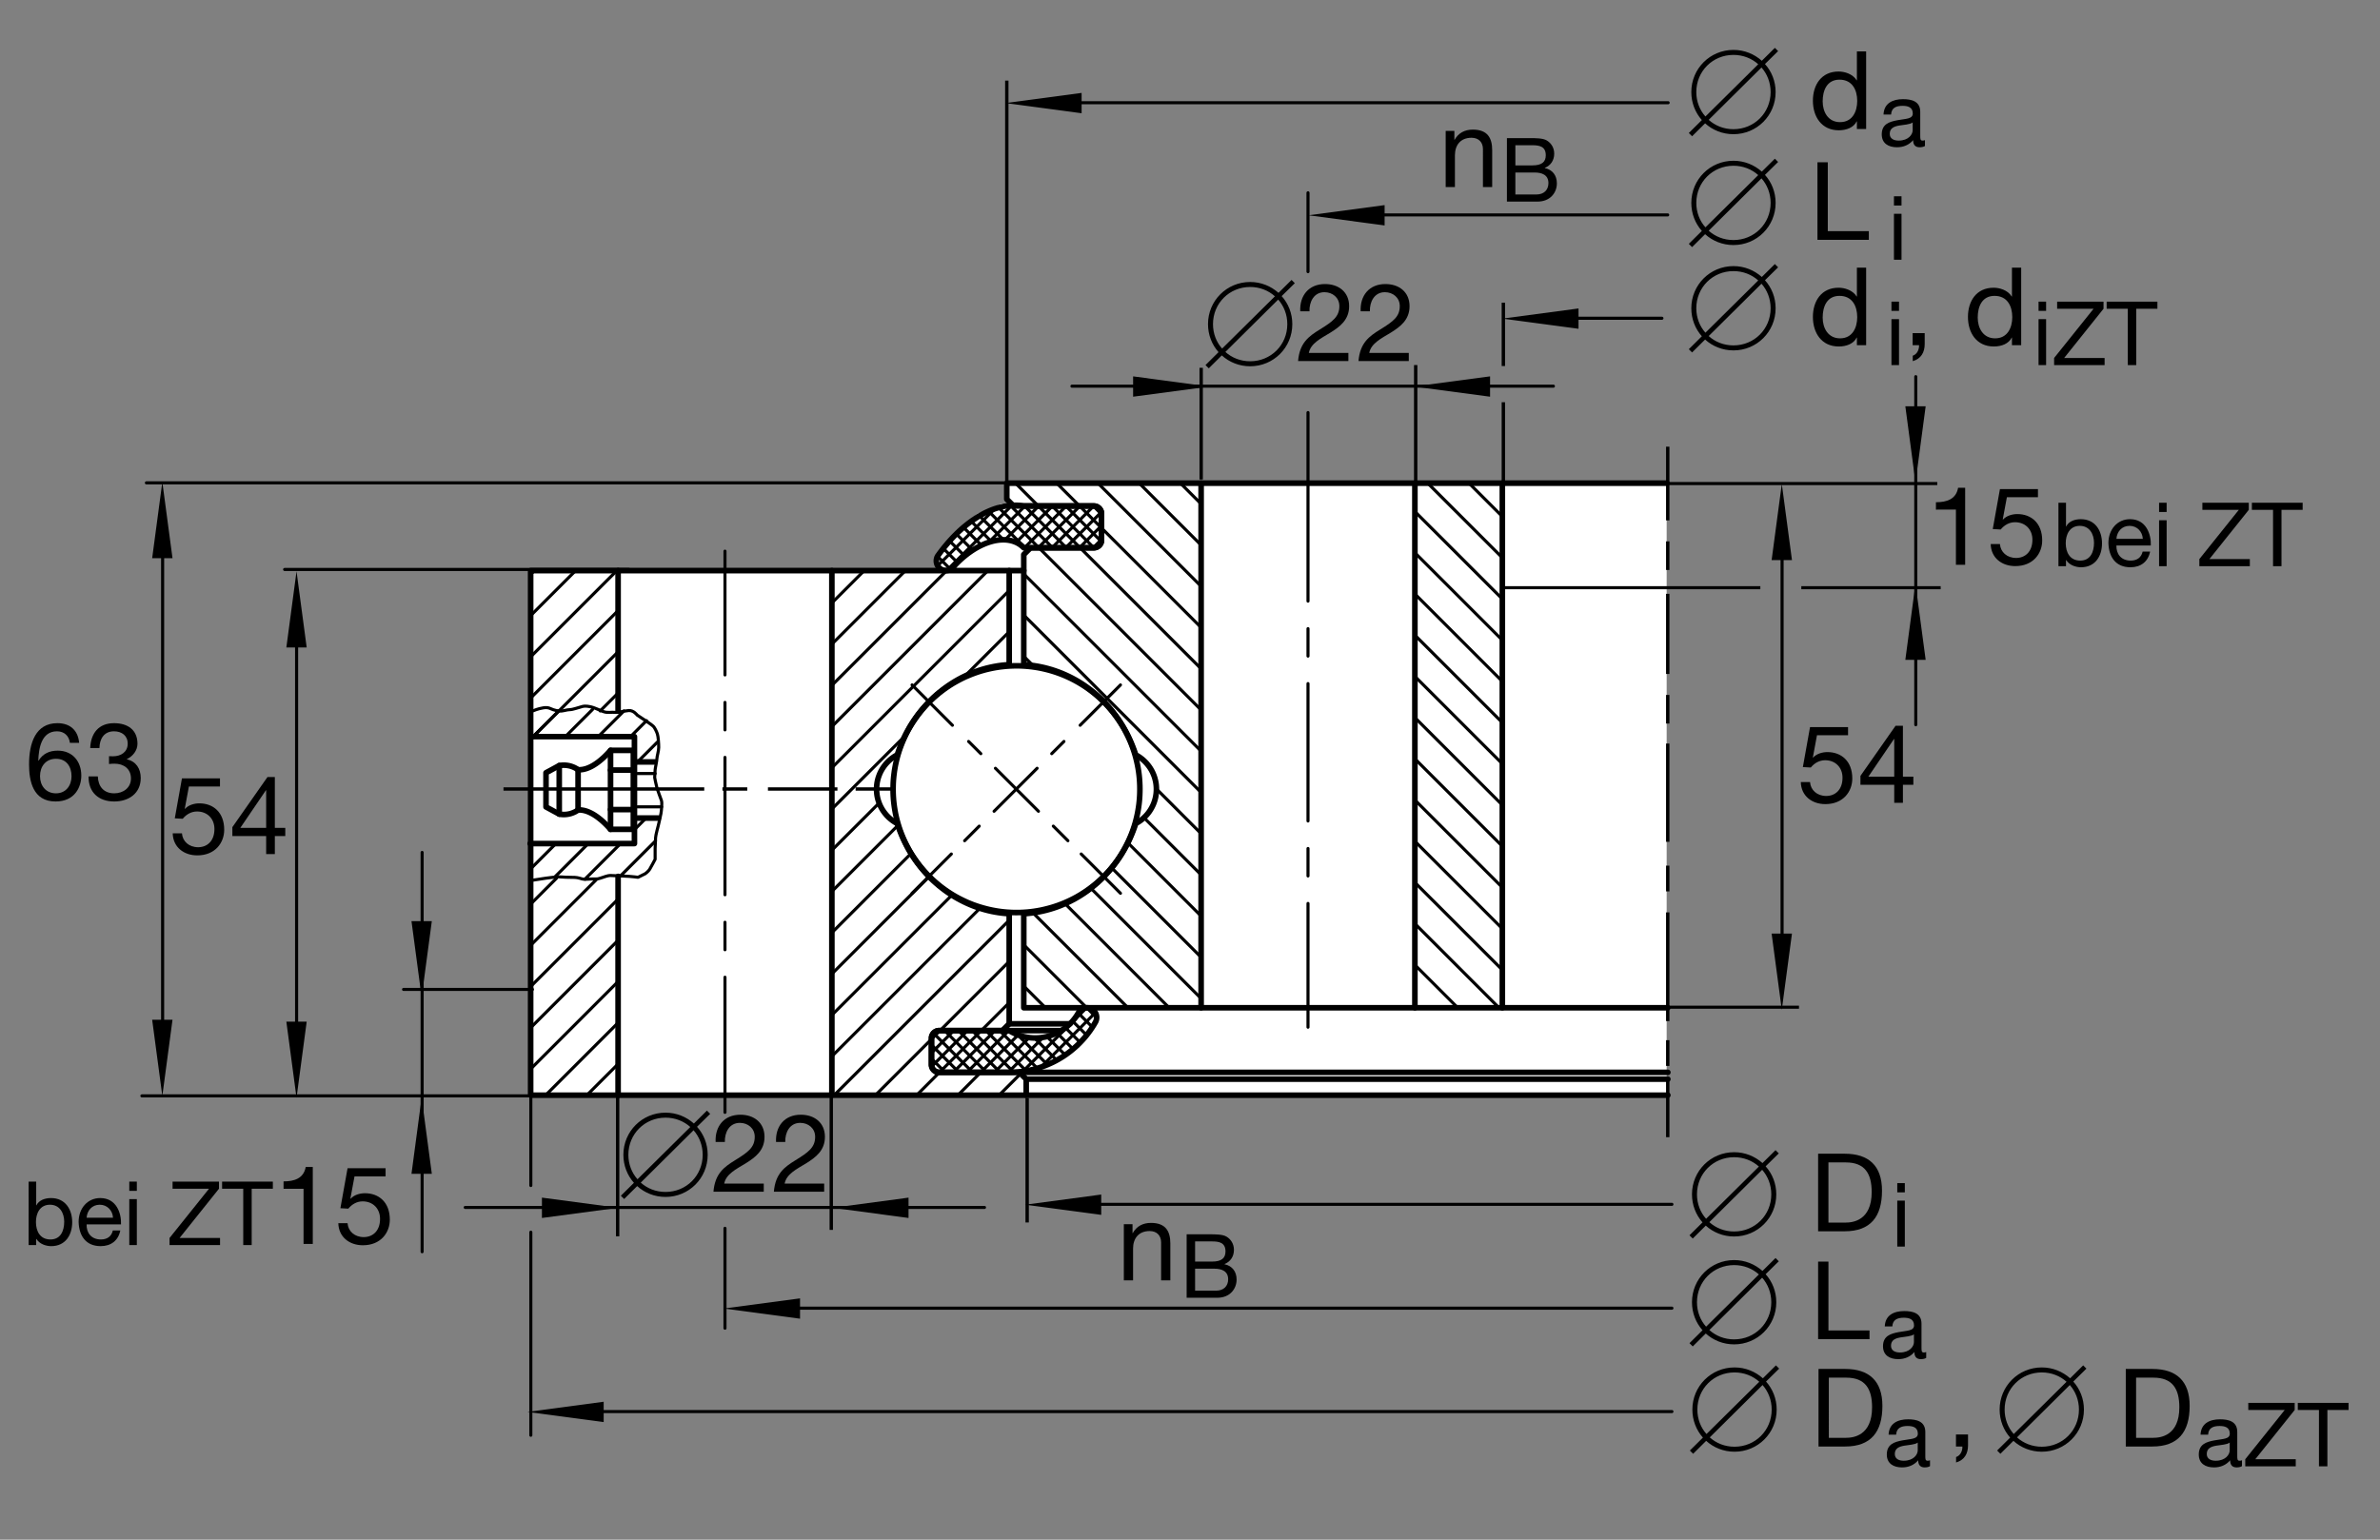 <?xml version="1.0" encoding="utf-8"?>
<!-- Generator: Adobe Illustrator 22.1.0, SVG Export Plug-In . SVG Version: 6.00 Build 0)  -->
<svg version="1.1" xmlns="http://www.w3.org/2000/svg" xmlns:xlink="http://www.w3.org/1999/xlink" x="0px" y="0px"
	 viewBox="0 0 1204.731 779.529" style="enable-background:new 0 0 1204.731 779.529;" xml:space="preserve">
<rect x="0" y="0" width="1204.731" height="779.529" fill="#808080" stroke="none"/>
<style type="text/css">
	.st0{fill:none;}
	.st1{fill:#FFFFFF;}
	.st2{fill:none;stroke:#000000;stroke-width:2.834;stroke-linecap:round;stroke-linejoin:round;stroke-miterlimit:10;}
	.st3{fill:none;stroke:#000000;stroke-width:1.559;stroke-linecap:round;stroke-linejoin:round;stroke-miterlimit:10;}
	.st4{stroke:#000000;stroke-width:1.701;}
	.st5{fill:none;stroke:#000000;stroke-width:1.701;}
	.st6{fill:none;stroke:#000000;stroke-width:1.559;}
</style>
<g id="Ebene_1">
	<rect class="st0" width="1204.731" height="779.529"/>
	<polygon class="st1" points="843.647,554.953 420.786,554.953 267.849,554.953 267.849,288.669 479.05,288.669 473.132,284.573 
		475.41,280.476 480.417,274.558 487.7,265.456 494.983,259.992 499.99,258.174 506.816,254.988 512.28,254.533 509.775,252.029 
		509.775,244.519 843.647,244.519 	"/>
	<line class="st2" x1="760.474" y1="244.624" x2="843.769" y2="244.624"/>
	<line class="st2" x1="760.474" y1="510.229" x2="844.194" y2="510.229"/>
	<polyline class="st2" points="577,399.558 576.977,401.089 576.928,402.624 576.833,404.175 576.699,405.722 576.53,407.266 
		576.313,408.828 576.06,410.374 575.769,411.936 575.435,413.486 575.053,415.042 574.641,416.589 574.182,418.122 
		573.679,419.665 573.142,421.194 572.553,422.722 571.922,424.226 571.257,425.735 570.547,427.219 569.797,428.691 
		569.004,430.151 568.164,431.589 567.285,433.013 566.375,434.421 565.412,435.805 564.417,437.168 563.376,438.501 
		562.302,439.822 561.184,441.108 560.026,442.363 558.836,443.603 557.605,444.8 556.352,445.964 555.048,447.107 553.714,448.213 
		552.349,449.277 550.949,450.312 549.519,451.309 548.064,452.27 546.577,453.191 545.061,454.07 543.51,454.905 541.945,455.691 
		540.346,456.445 538.735,457.151 537.102,457.807 535.435,458.432 533.769,458.992 532.07,459.516 530.368,459.985 
		528.635,460.415 526.911,460.793 525.161,461.118 523.401,461.396 521.646,461.626 519.865,461.804 518.089,461.926 
		516.32,462.002 514.536,462.024 513.01,462.012 511.464,461.948 509.922,461.86 508.379,461.726 506.828,461.555 505.268,461.34 
		503.714,461.084 502.171,460.788 500.605,460.456 499.063,460.076 497.512,459.658 495.969,459.204 494.436,458.706 
		492.898,458.169 491.377,457.58 489.868,456.958 488.369,456.282 486.887,455.569 485.405,454.822 483.95,454.029 482.507,453.191 
		481.081,452.312 479.677,451.394 478.291,450.432 476.926,449.443 475.595,448.406 474.275,447.329 472.993,446.208 
		471.723,445.054 470.493,443.857 469.297,442.634 468.128,441.367 466.987,440.071 465.881,438.742 464.812,437.368 
		463.784,435.971 462.788,434.548 461.826,433.083 460.908,431.594 460.036,430.083 459.197,428.533 458.403,426.972 
		457.649,425.376 456.948,423.762 456.289,422.119 455.673,420.469 455.102,418.789 454.589,417.102 454.109,415.386 
		453.689,413.664 453.303,411.929 452.983,410.18 452.705,408.425 452.475,406.662 452.295,404.892 452.172,403.122 
		452.094,401.343 452.072,399.558 452.094,398.032 452.143,396.487 452.238,394.951 452.373,393.406 452.553,391.85 
		452.758,390.303 453.017,388.747 453.303,387.19 453.65,385.635 454.018,384.089 454.431,382.534 454.897,380.991 455.393,379.456 
		455.942,377.927 456.523,376.406 457.151,374.895 457.822,373.393 458.525,371.907 459.275,370.43 460.076,368.977 
		460.903,367.527 461.779,366.108 462.697,364.704 463.659,363.323 464.655,361.953 465.701,360.622 466.77,359.305 
		467.888,358.022 469.046,356.748 470.236,355.517 471.455,354.322 472.719,353.147 474.028,352.014 475.359,350.908 
		476.723,349.836 478.122,348.809 479.553,347.812 481.008,346.85 482.495,345.93 484.016,345.061 485.561,344.223 487.126,343.43 
		488.715,342.676 490.341,341.977 491.975,341.313 493.637,340.698 495.302,340.124 497.004,339.604 498.703,339.128 
		500.437,338.706 502.171,338.327 503.916,338.003 505.671,337.724 507.439,337.505 509.201,337.317 510.984,337.195 
		512.763,337.119 514.536,337.09 516.074,337.109 517.607,337.165 519.151,337.263 520.693,337.402 522.248,337.573 
		523.803,337.788 525.359,338.037 526.911,338.327 528.457,338.667 530.009,339.04 531.565,339.453 533.103,339.917 
		534.641,340.415 536.174,340.962 537.695,341.543 539.204,342.173 540.698,342.839 542.193,343.547 543.667,344.306 
		545.134,345.102 546.565,345.93 547.99,346.806 549.406,347.727 550.781,348.681 552.141,349.682 553.477,350.72 554.797,351.799 
		556.084,352.912 557.349,354.067 558.579,355.257 559.776,356.487 560.949,357.749 562.085,359.05 563.186,360.383 564.26,361.745 
		565.288,363.145 566.292,364.58 567.246,366.04 568.164,367.527 569.043,369.043 569.875,370.589 570.664,372.156 571.418,373.745 
		572.129,375.364 572.783,377.002 573.398,378.662 573.969,380.337 574.495,382.026 574.966,383.742 575.391,385.456 
		575.769,387.197 576.094,388.94 576.375,390.696 576.604,392.466 576.777,394.228 576.899,396.003 576.977,397.788 577,399.558 	
		"/>
	<line class="st3" x1="662.097" y1="208.884" x2="662.097" y2="304.361"/>
	<line class="st3" x1="662.097" y1="97.612" x2="662.097" y2="137.536"/>
	<line class="st3" x1="662.097" y1="318.274" x2="662.097" y2="332.187"/>
	<line class="st3" x1="662.097" y1="346.103" x2="662.097" y2="415.669"/>
	<line class="st3" x1="662.097" y1="429.585" x2="662.097" y2="443.498"/>
	<line class="st3" x1="662.097" y1="457.414" x2="662.097" y2="520.068"/>
	<line class="st2" x1="716.201" y1="244.624" x2="607.995" y2="244.624"/>
	<line class="st2" x1="716.201" y1="510.229" x2="607.995" y2="510.229"/>
	<polyline class="st2" points="518.227,510.229 607.995,510.229 607.995,244.624 509.619,244.624 509.619,252.739 513.066,256.181 
		553.645,256.181 553.735,256.186 553.836,256.186 553.93,256.194 554.026,256.201 554.126,256.216 554.216,256.23 554.316,256.242 
		554.417,256.262 554.519,256.286 554.614,256.306 554.707,256.333 554.815,256.362 554.909,256.389 555,256.423 555.1,256.465 
		555.195,256.499 555.29,256.54 555.378,256.587 555.469,256.643 555.559,256.692 555.659,256.741 555.742,256.794 555.837,256.858 
		555.927,256.914 556.005,256.977 556.096,257.043 556.174,257.107 556.262,257.182 556.336,257.253 556.409,257.329 
		556.487,257.405 556.565,257.48 556.63,257.564 556.699,257.644 556.772,257.742 556.833,257.827 556.899,257.915 556.967,258.005 
		557.016,258.103 557.08,258.198 557.129,258.296 557.18,258.393 557.224,258.489 557.271,258.594 557.31,258.697 557.349,258.809 
		557.388,258.911 557.414,259.013 557.448,259.126 557.47,259.231 557.5,259.339 557.514,259.451 557.531,259.563 557.548,259.673 
		557.561,259.783 557.566,259.897 557.57,260.01 557.57,260.122 557.57,273.398 557.57,273.496 557.566,273.591 557.566,273.689 
		557.548,273.789 557.548,273.891 557.531,273.987 557.514,274.085 557.5,274.182 557.475,274.277 557.448,274.375 557.427,274.47 
		557.404,274.568 557.37,274.663 557.331,274.761 557.292,274.858 557.258,274.953 557.214,275.051 557.168,275.141 557.124,275.24 
		557.08,275.327 557.016,275.417 556.967,275.508 556.911,275.591 556.845,275.681 556.777,275.764 556.709,275.845 556.648,275.93 
		556.577,276.021 556.504,276.094 556.43,276.18 556.357,276.247 556.274,276.323 556.191,276.394 556.106,276.465 556.023,276.531 
		555.932,276.592 555.849,276.655 555.747,276.716 555.659,276.775 555.559,276.826 555.469,276.882 555.368,276.931 
		555.268,276.982 555.166,277.024 555.066,277.07 554.966,277.112 554.854,277.146 554.746,277.18 554.636,277.207 554.524,277.236 
		554.417,277.256 554.306,277.278 554.199,277.297 554.091,277.312 553.982,277.319 553.87,277.334 553.757,277.334 
		553.645,277.334 521.667,277.334 518.227,280.776 518.227,336.509 520,336.641 521.772,336.819 523.552,337.055 525.319,337.339 
		527.102,337.693 528.881,338.091 530.642,338.555 532.417,339.067 534.16,339.641 535.905,340.263 537.644,340.947 
		539.362,341.694 541.062,342.483 542.751,343.337 544.428,344.243 546.074,345.205 547.695,346.221 549.294,347.295 
		550.867,348.413 552.414,349.587 553.93,350.813 555.412,352.09 556.86,353.418 558.276,354.792 559.651,356.208 560.993,357.676 
		562.302,359.194 563.555,360.744 564.763,362.346 565.938,363.977 567.055,365.659 568.13,367.366 569.16,369.114 570.139,370.898 
		571.067,372.702 571.933,374.548 572.749,376.421 573.521,378.315 574.238,380.229 574.885,382.165 575.401,382.451 
		575.903,382.746 576.401,383.056 576.889,383.382 577.38,383.736 577.839,384.089 578.303,384.46 578.757,384.853 579.192,385.254 
		579.629,385.676 580.044,386.113 580.456,386.555 580.847,387.024 581.228,387.495 581.591,387.978 581.951,388.477 
		582.29,388.987 582.605,389.514 582.917,390.039 583.198,390.583 583.477,391.138 583.723,391.706 583.962,392.27 584.187,392.852 
		584.387,393.44 584.573,394.026 584.729,394.637 584.885,395.229 585.014,395.845 585.122,396.455 585.21,397.076 585.278,397.698 
		585.322,398.313 585.357,398.943 585.366,399.558 585.357,400.144 585.334,400.722 585.288,401.313 585.232,401.895 
		585.149,402.488 585.048,403.076 584.941,403.657 584.802,404.236 584.651,404.817 584.482,405.395 584.292,405.967 
		584.087,406.538 583.867,407.099 583.623,407.658 583.364,408.203 583.086,408.75 582.795,409.282 582.48,409.814 582.155,410.335 
		581.816,410.847 581.453,411.345 581.071,411.833 580.681,412.312 580.266,412.779 579.841,413.232 579.404,413.664 
		578.953,414.092 578.488,414.502 578.008,414.895 577.526,415.283 577.011,415.649 576.496,416.003 575.971,416.34 575.435,416.65 
		574.885,416.948 574.294,418.738 573.64,420.508 572.94,422.263 572.19,424.013 571.391,425.747 570.542,427.449 569.641,429.143 
		568.696,430.81 567.705,432.458 566.665,434.077 565.568,435.674 564.428,437.229 563.242,438.77 562.011,440.263 560.737,441.728 
		559.423,443.161 558.064,444.551 556.665,445.898 555.212,447.204 553.735,448.477 552.214,449.692 550.659,450.867 
		549.065,451.994 547.436,453.066 545.781,454.094 544.094,455.063 542.37,455.981 540.632,456.846 538.857,457.654 
		537.068,458.408 535.246,459.109 533.41,459.736 531.555,460.317 529.68,460.827 527.802,461.284 525.901,461.672 523.994,462.002 
		522.07,462.266 520.146,462.475 518.227,462.617 518.227,510.229 	"/>
	<line class="st3" x1="518.227" y1="499.241" x2="529.216" y2="510.229"/>
	<line class="st3" x1="518.227" y1="478.371" x2="550.078" y2="510.229"/>
	<line class="st3" x1="522.885" y1="462.16" x2="570.954" y2="510.229"/>
	<line class="st3" x1="539.126" y1="457.539" x2="591.816" y2="510.229"/>
	<line class="st3" x1="552.175" y1="449.721" x2="607.995" y2="505.537"/>
	<line class="st3" x1="562.727" y1="439.404" x2="607.995" y2="484.663"/>
	<line class="st3" x1="570.915" y1="426.716" x2="607.995" y2="463.801"/>
	<line class="st3" x1="579.057" y1="413.999" x2="607.995" y2="442.932"/>
	<line class="st3" x1="518.227" y1="332.3" x2="522.885" y2="336.958"/>
	<line class="st3" x1="585.366" y1="399.431" x2="607.995" y2="422.063"/>
	<line class="st3" x1="518.227" y1="311.423" x2="607.995" y2="401.197"/>
	<line class="st3" x1="518.227" y1="290.561" x2="607.995" y2="380.327"/>
	<line class="st3" x1="525.867" y1="277.334" x2="607.995" y2="359.458"/>
	<line class="st3" x1="514.028" y1="244.624" x2="525.581" y2="256.181"/>
	<line class="st3" x1="546.733" y1="277.334" x2="607.995" y2="338.598"/>
	<line class="st3" x1="534.892" y1="244.624" x2="546.453" y2="256.181"/>
	<line class="st3" x1="557.57" y1="267.302" x2="607.995" y2="317.72"/>
	<line class="st3" x1="555.754" y1="244.624" x2="607.995" y2="296.855"/>
	<line class="st3" x1="576.63" y1="244.624" x2="607.995" y2="275.991"/>
	<line class="st3" x1="597.492" y1="244.624" x2="607.995" y2="255.117"/>
	<polyline class="st2" points="716.201,244.624 760.474,244.624 760.474,510.229 716.201,510.229 716.201,244.624 	"/>
	<line class="st3" x1="716.201" y1="509.402" x2="717.031" y2="510.229"/>
	<line class="st3" x1="716.201" y1="488.542" x2="737.891" y2="510.229"/>
	<line class="st3" x1="716.201" y1="467.666" x2="758.764" y2="510.229"/>
	<line class="st3" x1="716.201" y1="446.804" x2="760.474" y2="491.069"/>
	<line class="st3" x1="716.201" y1="425.935" x2="760.474" y2="470.201"/>
	<line class="st3" x1="716.201" y1="405.061" x2="760.474" y2="449.326"/>
	<line class="st3" x1="716.201" y1="384.197" x2="760.474" y2="428.462"/>
	<line class="st3" x1="716.201" y1="363.327" x2="760.474" y2="407.597"/>
	<line class="st3" x1="716.201" y1="342.464" x2="760.474" y2="386.728"/>
	<line class="st3" x1="716.201" y1="321.594" x2="760.474" y2="365.859"/>
	<line class="st3" x1="716.201" y1="300.725" x2="760.474" y2="345"/>
	<line class="st3" x1="716.201" y1="279.856" x2="760.474" y2="324.124"/>
	<line class="st3" x1="716.201" y1="258.994" x2="760.474" y2="303.262"/>
	<line class="st3" x1="722.7" y1="244.624" x2="760.474" y2="282.388"/>
	<line class="st3" x1="743.574" y1="244.624" x2="760.474" y2="261.526"/>
	<line class="st3" x1="366.977" y1="563.181" x2="366.977" y2="494.765"/>
	<line class="st3" x1="366.977" y1="672.458" x2="366.977" y2="621.887"/>
	<line class="st3" x1="366.977" y1="480.852" x2="366.977" y2="466.938"/>
	<line class="st3" x1="366.977" y1="453.022" x2="366.977" y2="383.452"/>
	<line class="st3" x1="366.977" y1="369.536" x2="366.977" y2="355.622"/>
	<line class="st3" x1="366.977" y1="341.714" x2="366.977" y2="279.053"/>
	<line class="st2" x1="510.849" y1="518.345" x2="541.611" y2="518.345"/>
	<line class="st2" x1="507.412" y1="521.787" x2="537.227" y2="521.787"/>
	<line class="st2" x1="516.018" y1="542.937" x2="844.253" y2="542.937"/>
	<line class="st2" x1="519.458" y1="546.38" x2="844.253" y2="546.38"/>
	<line class="st2" x1="312.874" y1="554.495" x2="421.084" y2="554.495"/>
	<line class="st2" x1="312.874" y1="288.891" x2="421.084" y2="288.891"/>
	<polyline class="st2" points="421.084,554.495 519.458,554.495 519.458,546.38 516.018,542.937 475.432,542.937 475.337,542.937 
		475.236,542.937 475.146,542.927 475.046,542.922 474.946,542.903 474.846,542.893 474.751,542.878 474.655,542.859 
		474.555,542.834 474.46,542.815 474.365,542.79 474.262,542.756 474.167,542.727 474.072,542.693 473.984,542.659 473.877,542.615 
		473.781,542.576 473.693,542.532 473.593,542.483 473.503,542.439 473.413,542.38 473.325,542.326 473.244,542.268 
		473.149,542.209 473.066,542.151 472.988,542.082 472.905,542.014 472.81,541.941 472.736,541.867 472.653,541.794 
		472.585,541.716 472.507,541.633 472.441,541.555 472.373,541.477 472.299,541.384 472.238,541.302 472.177,541.214 
		472.116,541.116 472.06,541.028 472.004,540.92 471.948,540.823 471.904,540.725 471.853,540.632 471.814,540.53 471.762,540.422 
		471.723,540.32 471.692,540.217 471.652,540.11 471.623,540.002 471.596,539.9 471.579,539.783 471.557,539.67 471.533,539.563 
		471.523,539.446 471.511,539.339 471.506,539.231 471.501,539.114 471.501,539.006 471.501,525.722 471.501,525.625 
		471.501,525.53 471.506,525.432 471.511,525.332 471.528,525.24 471.546,525.141 471.557,525.042 471.579,524.946 471.596,524.849 
		471.618,524.748 471.645,524.651 471.67,524.553 471.709,524.458 471.74,524.36 471.779,524.263 471.826,524.172 471.87,524.077 
		471.904,523.984 471.96,523.891 472.004,523.802 472.06,523.708 472.116,523.613 472.172,523.526 472.234,523.44 472.295,523.349 
		472.356,523.266 472.429,523.186 472.495,523.11 472.563,523.027 472.641,522.951 472.719,522.876 472.797,522.805 
		472.883,522.729 472.966,522.661 473.056,522.591 473.145,522.522 473.222,522.458 473.325,522.405 473.413,522.341 
		473.513,522.285 473.608,522.239 473.703,522.19 473.806,522.138 473.906,522.092 474.018,522.058 474.118,522.016 474.223,521.98 
		474.331,521.948 474.443,521.919 474.548,521.894 474.655,521.87 474.76,521.848 474.873,521.831 474.98,521.819 475.102,521.802 
		475.214,521.797 475.327,521.797 475.432,521.787 507.412,521.787 510.849,518.345 510.849,462.612 509.072,462.485 
		507.299,462.302 505.527,462.065 503.747,461.775 501.98,461.438 500.202,461.03 498.435,460.574 496.667,460.054 494.912,459.487 
		493.166,458.86 491.433,458.174 489.709,457.436 488.01,456.638 486.32,455.783 484.643,454.883 482.998,453.923 481.377,452.905 
		479.777,451.836 478.201,450.715 476.658,449.538 475.146,448.31 473.659,447.031 472.212,445.705 470.796,444.336 
		469.409,442.903 468.078,441.438 466.779,439.934 465.522,438.376 464.309,436.78 463.134,435.144 462.009,433.469 
		460.938,431.755 459.907,430.012 458.94,428.232 458.01,426.418 457.138,424.573 456.311,422.705 455.551,420.813 454.841,418.891 
		454.187,416.948 453.681,416.67 453.169,416.379 452.675,416.069 452.185,415.732 451.704,415.393 451.228,415.032 450.774,414.66 
		450.322,414.272 449.868,413.867 449.443,413.445 449.018,413.017 448.62,412.566 448.225,412.102 447.844,411.626 447.48,411.142 
		447.129,410.645 446.787,410.134 446.467,409.615 446.167,409.077 445.869,408.537 445.595,407.983 445.344,407.424 
		445.109,406.85 444.89,406.27 444.69,405.688 444.499,405.085 444.331,404.492 444.187,403.884 444.063,403.281 443.952,402.666 
		443.872,402.051 443.806,401.43 443.75,400.808 443.714,400.185 443.706,399.558 443.714,398.982 443.74,398.398 443.784,397.815 
		443.85,397.219 443.928,396.641 444.023,396.055 444.141,395.464 444.275,394.885 444.421,394.305 444.589,393.73 444.78,393.157 
		444.992,392.59 445.214,392.024 445.449,391.47 445.708,390.918 445.986,390.378 446.284,389.839 446.591,389.311 446.921,388.789 
		447.263,388.283 447.627,387.779 448,387.292 448.398,386.811 448.806,386.347 449.235,385.901 449.668,385.456 450.119,385.034 
		450.59,384.615 451.059,384.219 451.557,383.838 452.055,383.474 452.58,383.117 453.1,382.788 453.637,382.471 454.187,382.165 
		454.79,380.381 455.439,378.618 456.132,376.858 456.887,375.115 457.68,373.382 458.53,371.667 459.431,369.978 460.376,368.305 
		461.372,366.667 462.419,365.046 463.508,363.454 464.643,361.885 465.83,360.356 467.055,358.857 468.335,357.392 
		469.655,355.969 471.02,354.57 472.412,353.222 473.85,351.917 475.337,350.652 476.858,349.436 478.418,348.259 480.012,347.132 
		481.635,346.062 483.291,345.032 484.978,344.057 486.689,343.139 488.447,342.275 490.219,341.467 492.009,340.72 
		493.826,340.022 495.666,339.385 497.517,338.811 499.392,338.293 501.276,337.842 503.171,337.456 505.078,337.119 
		506.992,336.855 508.925,336.655 510.849,336.509 510.849,288.891 421.084,288.891 421.084,554.495 	"/>
	<line class="st3" x1="505.74" y1="554.495" x2="516.651" y2="543.581"/>
	<line class="st3" x1="484.878" y1="554.495" x2="496.428" y2="542.937"/>
	<line class="st3" x1="463.996" y1="554.495" x2="475.561" y2="542.937"/>
	<line class="st3" x1="496.718" y1="521.787" x2="510.849" y2="507.658"/>
	<line class="st3" x1="443.137" y1="554.495" x2="471.501" y2="526.135"/>
	<line class="st3" x1="475.839" y1="521.787" x2="510.849" y2="486.782"/>
	<line class="st3" x1="422.268" y1="554.495" x2="510.849" y2="465.918"/>
	<line class="st3" x1="421.084" y1="534.819" x2="496.04" y2="459.861"/>
	<line class="st3" x1="421.084" y1="513.943" x2="481.836" y2="453.196"/>
	<line class="st3" x1="421.084" y1="493.083" x2="470.31" y2="443.845"/>
	<line class="st3" x1="421.084" y1="472.212" x2="461.164" y2="432.121"/>
	<line class="st3" x1="421.084" y1="451.338" x2="454.499" y2="417.925"/>
	<line class="st3" x1="421.084" y1="430.476" x2="445.003" y2="406.565"/>
	<line class="st3" x1="421.084" y1="409.607" x2="458.044" y2="372.654"/>
	<line class="st3" x1="488.391" y1="342.302" x2="510.849" y2="319.846"/>
	<line class="st3" x1="421.084" y1="388.738" x2="510.849" y2="298.974"/>
	<line class="st3" x1="421.084" y1="367.871" x2="500.063" y2="288.891"/>
	<line class="st3" x1="421.084" y1="347.004" x2="479.197" y2="288.891"/>
	<line class="st3" x1="421.084" y1="326.135" x2="458.325" y2="288.891"/>
	<line class="st3" x1="421.084" y1="305.271" x2="437.464" y2="288.891"/>
	<line class="st2" x1="312.874" y1="443.733" x2="312.874" y2="554.495"/>
	<polyline class="st2" points="312.874,554.495 268.608,554.495 268.608,288.891 312.874,288.891 312.874,360.051 	"/>
	<line class="st2" x1="519.458" y1="554.495" x2="844.253" y2="554.495"/>
	<line class="st2" x1="510.849" y1="288.891" x2="518.227" y2="288.891"/>
	<line class="st3" x1="297.06" y1="554.495" x2="312.874" y2="538.684"/>
	<line class="st3" x1="276.191" y1="554.495" x2="312.874" y2="517.815"/>
	<line class="st3" x1="268.608" y1="541.219" x2="312.874" y2="496.951"/>
	<line class="st3" x1="268.608" y1="520.342" x2="312.874" y2="476.076"/>
	<line class="st3" x1="268.608" y1="499.482" x2="312.874" y2="455.215"/>
	<line class="st3" x1="268.608" y1="478.616" x2="301.919" y2="445.3"/>
	<line class="st3" x1="268.608" y1="457.746" x2="281.692" y2="444.658"/>
	<line class="st3" x1="303.803" y1="359.944" x2="312.874" y2="350.874"/>
	<line class="st3" x1="268.608" y1="374.272" x2="312.874" y2="330.005"/>
	<line class="st3" x1="268.608" y1="353.401" x2="312.874" y2="309.136"/>
	<line class="st3" x1="268.608" y1="332.536" x2="312.249" y2="288.891"/>
	<line class="st3" x1="268.608" y1="311.675" x2="291.384" y2="288.891"/>
	<line class="st3" x1="268.608" y1="290.798" x2="270.515" y2="288.891"/>
	<polyline class="st2" points="518.227,256.181 517.17,256.023 516.091,255.91 515,255.84 513.904,255.815 512.78,255.83 
		511.655,255.891 510.515,256.001 509.362,256.152 508.205,256.352 507.036,256.596 505.861,256.9 504.675,257.239 503.491,257.62 
		502.304,258.052 501.096,258.53 499.9,259.065 498.691,259.629 497.49,260.251 496.281,260.923 495.078,261.628 493.872,262.383 
		492.68,263.184 491.477,264.026 490.293,264.912 489.094,265.845 487.915,266.819 486.74,267.835 485.571,268.891 484.419,269.992 
		483.278,271.125 482.143,272.3 481.025,273.516 479.912,274.771 478.82,276.062 477.741,277.375 476.679,278.728 475.634,280.12 
		474.604,281.543 474.531,281.682 474.46,281.819 474.397,281.963 474.331,282.109 474.275,282.256 474.223,282.407 
		474.174,282.566 474.128,282.717 474.096,282.871 474.057,283.03 474.028,283.186 474.006,283.349 473.989,283.506 
		473.972,283.669 473.967,283.828 473.967,283.996 473.967,284.155 473.972,284.314 473.989,284.48 474.006,284.646 474.04,284.805 
		474.063,284.966 474.096,285.124 474.141,285.281 474.184,285.425 474.231,285.581 474.287,285.73 474.348,285.882 
		474.409,286.028 474.475,286.167 474.548,286.314 474.633,286.451 474.712,286.589 474.799,286.721 474.89,286.858 474.98,286.99 
		475.09,287.115 475.197,287.239 475.31,287.356 475.415,287.469 475.539,287.585 475.649,287.688 475.778,287.793 475.908,287.9 
		476.042,287.998 476.176,288.089 476.32,288.171 476.455,288.252 476.596,288.33 476.735,288.398 476.88,288.469 477.026,288.53 
		477.172,288.586 477.329,288.642 477.48,288.689 477.629,288.73 477.788,288.767 477.944,288.801 478.1,288.828 478.269,288.857 
		478.425,288.872 478.581,288.882 478.75,288.891 478.911,288.891 479.072,288.891 479.235,288.877 479.397,288.862 479.56,288.84 
		479.721,288.821 479.878,288.786 480.034,288.75 480.192,288.711 480.349,288.669 480.5,288.623 480.649,288.567 480.796,288.506 
		480.942,288.44 481.086,288.371 481.225,288.296 481.367,288.22 481.511,288.135 481.641,288.047 481.77,287.956 481.904,287.861 
		482.026,287.757 482.143,287.646 482.273,287.544 482.385,287.424 482.49,287.307 482.607,287.19 482.707,287.065 482.81,286.934 
		482.905,286.805 482.993,286.665 483.089,286.526 483.166,286.387 483.693,285.835 484.228,285.276 484.773,284.736 
		485.315,284.199 485.879,283.664 486.445,283.139 487.014,282.634 487.597,282.124 488.195,281.631 488.781,281.147 
		489.387,280.679 490,280.207 490.615,279.758 491.242,279.322 491.862,278.894 492.495,278.479 493.128,278.081 493.77,277.69 
		494.414,277.319 495.056,276.958 495.705,276.614 496.355,276.289 497.014,275.967 497.673,275.676 498.322,275.391 
		498.982,275.127 499.643,274.873 500.297,274.643 500.962,274.431 501.611,274.236 502.265,274.055 502.91,273.896 
		503.557,273.752 504.206,273.628 504.843,273.525 505.488,273.44 506.118,273.371 506.745,273.33 507.373,273.303 507.976,273.296 
		508.591,273.31 509.184,273.342 509.777,273.398 510.359,273.469 510.94,273.567 511.499,273.677 512.058,273.809 512.607,273.967 
		513.144,274.141 513.669,274.333 514.185,274.546 514.688,274.775 515.178,275.036 515.649,275.305 516.118,275.596 
		516.568,275.901 516.997,276.24 517.427,276.587 517.829,276.946 518.227,277.334 553.645,277.334 553.735,277.334 
		553.836,277.334 553.925,277.324 554.026,277.319 554.126,277.305 554.216,277.292 554.316,277.278 554.417,277.256 
		554.519,277.236 554.614,277.217 554.707,277.187 554.815,277.16 554.909,277.126 555,277.09 555.1,277.048 555.195,277.014 
		555.29,276.968 555.378,276.924 555.469,276.877 555.559,276.826 555.659,276.775 555.742,276.723 555.837,276.662 
		555.927,276.607 556.005,276.546 556.096,276.474 556.174,276.406 556.262,276.338 556.336,276.267 556.409,276.191 
		556.487,276.118 556.565,276.033 556.63,275.95 556.699,275.869 556.772,275.779 556.833,275.696 556.899,275.605 556.967,275.508 
		557.016,275.417 557.08,275.322 557.129,275.224 557.18,275.127 557.224,275.032 557.271,274.93 557.31,274.817 557.349,274.715 
		557.388,274.609 557.414,274.507 557.448,274.395 557.47,274.292 557.492,274.182 557.514,274.07 557.526,273.957 557.548,273.85 
		557.561,273.73 557.566,273.62 557.57,273.511 557.57,273.398 557.57,260.122 557.57,260.025 557.566,259.927 557.566,259.824 
		557.548,259.727 557.548,259.629 557.526,259.536 557.514,259.436 557.492,259.339 557.475,259.243 557.448,259.146 
		557.427,259.048 557.404,258.952 557.37,258.855 557.331,258.757 557.292,258.657 557.258,258.567 557.214,258.469 
		557.168,258.379 557.124,258.281 557.08,258.193 557.016,258.103 556.967,258.013 556.911,257.925 556.845,257.84 556.777,257.751 
		556.709,257.661 556.648,257.578 556.577,257.502 556.499,257.417 556.43,257.344 556.352,257.268 556.274,257.197 
		556.191,257.121 556.106,257.051 556.023,256.99 555.932,256.921 555.849,256.858 555.747,256.802 555.659,256.741 
		555.559,256.692 555.464,256.638 555.368,256.582 555.268,256.534 555.166,256.492 555.066,256.451 554.966,256.409 
		554.854,256.374 554.746,256.338 554.636,256.314 554.524,256.286 554.417,256.262 554.306,256.242 554.199,256.221 
		554.091,256.206 553.982,256.201 553.87,256.186 553.757,256.186 553.645,256.181 518.227,256.181 	"/>
	<line class="st3" x1="474.543" y1="281.66" x2="481.198" y2="288.318"/>
	<line class="st3" x1="477.512" y1="277.671" x2="484.665" y2="284.834"/>
	<line class="st3" x1="480.684" y1="273.896" x2="488.322" y2="281.531"/>
	<line class="st3" x1="484.084" y1="270.322" x2="492.339" y2="278.584"/>
	<line class="st3" x1="487.702" y1="266.997" x2="496.784" y2="276.081"/>
	<line class="st3" x1="491.602" y1="263.935" x2="501.836" y2="274.175"/>
	<line class="st3" x1="495.813" y1="261.194" x2="507.915" y2="273.296"/>
	<line class="st3" x1="500.402" y1="258.835" x2="518.904" y2="277.334"/>
	<line class="st3" x1="505.527" y1="256.99" x2="525.867" y2="277.334"/>
	<line class="st3" x1="511.399" y1="255.91" x2="532.818" y2="277.334"/>
	<line class="st3" x1="518.63" y1="256.181" x2="539.776" y2="277.334"/>
	<line class="st3" x1="525.581" y1="256.181" x2="546.733" y2="277.334"/>
	<line class="st3" x1="532.544" y1="256.181" x2="553.696" y2="277.334"/>
	<line class="st3" x1="539.49" y1="256.181" x2="557.492" y2="274.187"/>
	<line class="st3" x1="546.453" y1="256.181" x2="557.57" y2="267.302"/>
	<line class="st3" x1="553.405" y1="256.181" x2="557.57" y2="260.349"/>
	<line class="st3" x1="553.354" y1="277.334" x2="557.57" y2="273.117"/>
	<line class="st3" x1="546.404" y1="277.334" x2="557.57" y2="266.157"/>
	<line class="st3" x1="539.441" y1="277.334" x2="557.483" y2="259.292"/>
	<line class="st3" x1="532.487" y1="277.334" x2="553.635" y2="256.181"/>
	<line class="st3" x1="525.525" y1="277.334" x2="546.677" y2="256.181"/>
	<line class="st3" x1="518.579" y1="277.334" x2="539.732" y2="256.181"/>
	<line class="st3" x1="514.336" y1="274.615" x2="532.773" y2="256.181"/>
	<line class="st3" x1="508.691" y1="273.318" x2="525.815" y2="256.181"/>
	<line class="st3" x1="500.449" y1="274.587" x2="518.859" y2="256.181"/>
	<line class="st3" x1="479.197" y1="288.882" x2="512.236" y2="255.854"/>
	<line class="st3" x1="474.643" y1="286.477" x2="503.518" y2="257.612"/>
	<polyline class="st2" points="510.849,542.937 512.339,542.912 513.838,542.854 515.329,542.737 516.823,542.581 518.323,542.38 
		519.821,542.131 521.308,541.833 522.807,541.496 524.272,541.106 525.755,540.677 527.214,540.198 528.669,539.66 
		530.112,539.094 531.526,538.479 532.942,537.82 534.328,537.115 535.693,536.36 537.041,535.564 538.367,534.729 539.67,533.843 
		540.94,532.917 542.185,531.958 543.401,530.947 544.585,529.902 545.737,528.826 546.855,527.705 547.942,526.55 548.992,525.368 
		550.009,524.146 550.977,522.896 551.917,521.609 552.807,520.288 553.662,518.951 554.463,517.586 554.541,517.449 
		554.614,517.31 554.675,517.159 554.746,517.012 554.81,516.865 554.854,516.714 554.904,516.562 554.953,516.414 554.987,516.26 
		555.022,516.091 555.048,515.932 555.07,515.771 555.088,515.615 555.105,515.456 555.109,515.298 555.109,515.13 555.109,514.969 
		555.105,514.8 555.088,514.641 555.07,514.482 555.044,514.324 555.009,514.165 554.975,513.996 554.936,513.841 554.897,513.686 
		554.841,513.54 554.797,513.391 554.732,513.245 554.663,513.1 554.597,512.954 554.524,512.807 554.438,512.671 554.36,512.534 
		554.272,512.402 554.182,512.271 554.082,512.138 553.987,512.014 553.879,511.892 553.769,511.765 553.662,511.648 
		553.532,511.538 553.41,511.433 553.298,511.323 553.164,511.225 553.029,511.13 552.896,511.04 552.761,510.95 552.627,510.874 
		552.483,510.798 552.336,510.713 552.193,510.652 552.046,510.591 551.899,510.534 551.755,510.483 551.599,510.432 
		551.443,510.39 551.284,510.346 551.128,510.32 550.971,510.293 550.815,510.266 550.654,510.254 550.49,510.24 550.322,510.229 
		550.161,510.229 550.005,510.229 549.836,510.244 549.68,510.259 549.519,510.273 549.35,510.3 549.194,510.327 549.038,510.371 
		548.875,510.412 548.723,510.451 548.579,510.498 548.427,510.556 548.281,510.61 548.13,510.681 547.985,510.749 547.846,510.826 
		547.705,510.91 547.57,510.991 547.436,511.074 547.31,511.169 547.168,511.267 547.046,511.362 546.923,511.47 546.799,511.577 
		546.694,511.699 546.577,511.806 546.469,511.938 546.37,512.063 546.274,512.187 546.174,512.319 546.079,512.456 
		545.984,512.595 545.905,512.734 545.513,513.415 545.095,514.089 544.646,514.743 544.194,515.396 543.701,516.026 
		543.198,516.646 542.661,517.256 542.119,517.834 541.555,518.415 540.962,518.96 540.357,519.5 539.741,520.019 539.094,520.517 
		538.432,520.993 537.763,521.443 537.068,521.885 536.365,522.295 535.654,522.685 534.922,523.047 534.172,523.393 
		533.427,523.708 532.661,524.009 531.889,524.267 531.113,524.512 530.318,524.727 529.553,524.919 528.769,525.078 
		527.998,525.22 527.204,525.327 526.409,525.417 525.61,525.479 524.815,525.515 524.004,525.53 523.198,525.515 522.388,525.474 
		521.589,525.41 520.784,525.32 519.978,525.202 519.185,525.056 518.379,524.885 517.595,524.685 516.802,524.463 516.03,524.214 
		515.258,523.945 514.497,523.642 513.742,523.323 512.998,522.976 512.271,522.597 511.55,522.209 510.849,521.787 
		475.432,521.787 475.337,521.797 475.249,521.797 475.146,521.802 475.051,521.809 474.946,521.824 474.846,521.836 
		474.751,521.848 474.655,521.87 474.555,521.894 474.46,521.914 474.365,521.941 474.262,521.968 474.167,521.995 474.072,522.031 
		473.984,522.073 473.877,522.107 473.781,522.148 473.693,522.195 473.593,522.246 473.503,522.295 473.413,522.341 
		473.325,522.395 473.244,522.458 473.156,522.514 473.066,522.576 472.988,522.651 472.905,522.712 472.81,522.79 472.736,522.859 
		472.653,522.937 472.585,523.013 472.507,523.089 472.441,523.172 472.373,523.252 472.299,523.342 472.238,523.425 
		472.177,523.518 472.116,523.608 472.06,523.708 472.004,523.806 471.948,523.901 471.904,523.999 471.853,524.096 
		471.814,524.201 471.762,524.305 471.723,524.407 471.692,524.512 471.652,524.615 471.623,524.727 471.596,524.836 
		471.579,524.946 471.557,525.056 471.533,525.168 471.523,525.281 471.511,525.393 471.506,525.5 471.501,525.61 471.501,525.722 
		471.501,539.006 471.501,539.104 471.501,539.201 471.506,539.294 471.511,539.397 471.528,539.495 471.546,539.582 
		471.557,539.685 471.579,539.783 471.596,539.885 471.618,539.983 471.645,540.081 471.67,540.178 471.709,540.276 471.74,540.368 
		471.779,540.461 471.826,540.559 471.87,540.652 471.909,540.745 471.96,540.842 472.004,540.93 472.06,541.028 472.116,541.116 
		472.172,541.199 472.234,541.286 472.295,541.37 472.356,541.457 472.429,541.535 472.495,541.623 472.563,541.697 472.641,541.78 
		472.719,541.848 472.797,541.927 472.883,541.995 472.966,542.073 473.056,542.141 473.145,542.2 473.222,542.263 473.325,542.326 
		473.413,542.38 473.513,542.434 473.608,542.492 473.703,542.542 473.806,542.591 473.906,542.63 474.018,542.668 474.118,542.712 
		474.223,542.746 474.331,542.785 474.443,542.805 474.543,542.834 474.655,542.859 474.768,542.878 474.873,542.903 
		474.98,542.912 475.102,542.922 475.214,542.932 475.327,542.932 475.432,542.932 510.849,542.932 	"/>
	<line class="st3" x1="542.227" y1="531.922" x2="550.022" y2="524.126"/>
	<line class="st3" x1="526.889" y1="540.305" x2="554.467" y2="512.72"/>
	<line class="st3" x1="517.78" y1="542.453" x2="550.005" y2="510.229"/>
	<line class="st3" x1="510.337" y1="542.937" x2="528.076" y2="525.202"/>
	<line class="st3" x1="503.391" y1="542.937" x2="520.979" y2="525.342"/>
	<line class="st3" x1="496.428" y1="542.937" x2="515.38" y2="523.994"/>
	<line class="st3" x1="489.475" y1="542.937" x2="510.627" y2="521.787"/>
	<line class="st3" x1="482.52" y1="542.937" x2="503.669" y2="521.787"/>
	<line class="st3" x1="475.561" y1="542.937" x2="496.718" y2="521.787"/>
	<line class="st3" x1="471.613" y1="539.939" x2="489.755" y2="521.787"/>
	<line class="st3" x1="471.501" y1="533.091" x2="482.797" y2="521.787"/>
	<line class="st3" x1="471.501" y1="526.135" x2="475.839" y2="521.787"/>
	<line class="st3" x1="471.501" y1="535.987" x2="478.457" y2="542.937"/>
	<line class="st3" x1="471.501" y1="529.029" x2="485.405" y2="542.937"/>
	<line class="st3" x1="472.507" y1="523.089" x2="492.373" y2="542.937"/>
	<line class="st3" x1="478.166" y1="521.787" x2="499.318" y2="542.937"/>
	<line class="st3" x1="485.124" y1="521.787" x2="506.276" y2="542.937"/>
	<line class="st3" x1="492.082" y1="521.787" x2="513.183" y2="542.883"/>
	<line class="st3" x1="499.038" y1="521.787" x2="519.453" y2="542.2"/>
	<line class="st3" x1="505.996" y1="521.787" x2="525.083" y2="540.871"/>
	<line class="st3" x1="515.012" y1="523.855" x2="530.212" y2="539.055"/>
	<line class="st3" x1="523.647" y1="525.53" x2="534.909" y2="536.794"/>
	<line class="st3" x1="529.9" y1="524.836" x2="539.216" y2="534.151"/>
	<line class="st3" x1="535.022" y1="522.998" x2="543.176" y2="531.142"/>
	<line class="st3" x1="539.323" y1="520.337" x2="546.777" y2="527.798"/>
	<line class="st3" x1="542.92" y1="516.972" x2="550.039" y2="524.107"/>
	<line class="st3" x1="545.805" y1="512.905" x2="552.964" y2="520.058"/>
	<line class="st3" x1="550.078" y1="510.229" x2="555.109" y2="515.263"/>
	<line class="st3" x1="268.701" y1="623.855" x2="268.701" y2="726.677"/>
	<line class="st3" x1="268.701" y1="554.495" x2="268.701" y2="600.222"/>
	<g>
		<line class="st4" x1="844.194" y1="547.405" x2="844.194" y2="575.764"/>
		<line class="st4" x1="844.194" y1="526.646" x2="844.194" y2="539.67"/>
		<line class="st4" x1="844.194" y1="461.941" x2="844.194" y2="516.987"/>
		<line class="st4" x1="844.194" y1="438.274" x2="844.194" y2="451.316"/>
		<line class="st4" x1="844.194" y1="376.462" x2="844.194" y2="426.208"/>
		<line class="st4" x1="844.194" y1="351.844" x2="844.194" y2="366.326"/>
		<line class="st4" x1="844.194" y1="300.652" x2="844.194" y2="341.219"/>
		<line class="st4" x1="844.194" y1="274.099" x2="844.194" y2="288.581"/>
		<line class="st4" x1="844.194" y1="226.157" x2="844.194" y2="263.474"/>
	</g>
	<line class="st5" x1="509.633" y1="246.85" x2="509.633" y2="40.815"/>
	<line class="st5" x1="608.025" y1="242.771" x2="608.025" y2="186.223"/>
	<line class="st5" x1="716.607" y1="243.552" x2="716.607" y2="184.826"/>
	<line class="st3" x1="542.605" y1="195.522" x2="786.323" y2="195.522"/>
	<polygon points="612.136,195.703 573.567,200.849 573.567,190.554 	"/>
	<polygon points="715.678,195.703 754.253,190.554 754.253,200.849 	"/>
	<line class="st3" x1="773.232" y1="161.133" x2="841.25" y2="161.133"/>
	<polygon points="760.464,161.313 799.033,156.164 799.033,166.46 	"/>
	<line class="st5" x1="312.641" y1="625.95" x2="312.641" y2="534.438"/>
	<line class="st5" x1="420.779" y1="622.698" x2="420.779" y2="534.487"/>
	<line class="st5" x1="519.936" y1="618.933" x2="519.936" y2="555.896"/>
	<polygon points="312.885,611.506 274.316,616.653 274.316,606.36 	"/>
	<line class="st3" x1="695.337" y1="108.811" x2="844.17" y2="108.811"/>
	<polygon points="662.31,108.996 700.879,103.847 700.879,114.14 	"/>
	<line class="st3" x1="542.172" y1="52.004" x2="844.399" y2="52.004"/>
	<polygon points="508.93,52.19 547.5,47.041 547.5,57.334 	"/>
	<line class="st5" x1="760.986" y1="185.322" x2="760.986" y2="153.249"/>
	<line class="st5" x1="760.986" y1="246.85" x2="760.986" y2="203.65"/>
	<line class="st3" x1="902.07" y1="271.352" x2="902.07" y2="481.872"/>
	<polygon points="901.923,511.25 896.777,472.683 907.07,472.683 	"/>
	<polygon points="901.928,245 907.075,283.564 896.782,283.564 	"/>
	<line class="st6" x1="844.384" y1="244.824" x2="980.625" y2="244.824"/>
	<line class="st3" x1="969.746" y1="190.693" x2="969.746" y2="366.938"/>
	<polygon points="969.604,244.265 964.458,205.699 974.751,205.699 	"/>
	<polygon points="969.604,295.513 964.458,334.079 974.751,334.079 	"/>
	<line class="st6" x1="911.806" y1="297.554" x2="982.348" y2="297.554"/>
	<line class="st6" x1="760.469" y1="297.554" x2="891.064" y2="297.554"/>
	<line class="st6" x1="843.828" y1="509.944" x2="910.625" y2="509.944"/>
	<line class="st3" x1="235.495" y1="611.321" x2="498.339" y2="611.321"/>
	<polygon points="421.318,611.506 459.89,606.36 459.89,616.653 	"/>
	<line class="st3" x1="550.568" y1="609.753" x2="846.313" y2="609.753"/>
	<polygon points="518.862,609.939 557.431,604.792 557.431,615.086 	"/>
	<line class="st3" x1="377.434" y1="662.322" x2="846.313" y2="662.322"/>
	<polygon points="366.401,662.507 404.97,657.361 404.97,667.654 	"/>
	<line class="st3" x1="285.603" y1="714.675" x2="846.313" y2="714.675"/>
	<polygon points="267.002,714.861 305.573,709.704 305.573,719.997 	"/>
	<line class="st3" x1="269.509" y1="500.945" x2="204.282" y2="500.945"/>
	<line class="st3" x1="319.25" y1="554.841" x2="71.824" y2="554.841"/>
	<line class="st3" x1="318.349" y1="288.32" x2="144.079" y2="288.32"/>
	<line class="st3" x1="213.674" y1="431.589" x2="213.674" y2="633.757"/>
	<polygon points="213.435,504.924 208.288,466.365 218.584,466.365 	"/>
	<polygon points="213.435,555.72 218.584,594.294 208.288,594.294 	"/>
	<line class="st3" x1="150.136" y1="316.723" x2="150.136" y2="533.831"/>
	<polygon points="150.098,555.837 144.949,517.268 155.244,517.268 	"/>
	<polygon points="150.098,289.25 155.244,327.82 144.949,327.82 	"/>
	<line class="st3" x1="82.317" y1="270.937" x2="82.317" y2="533.831"/>
	<polygon points="82.173,554.88 77.026,516.311 87.319,516.311 	"/>
	<polygon points="82.173,244.038 87.319,282.602 77.026,282.602 	"/>
	<line class="st3" x1="560.273" y1="244.468" x2="74.104" y2="244.468"/>
	<line class="st3" x1="547.287" y1="432.378" x2="567.175" y2="452.27"/>
	<line class="st3" x1="533.176" y1="418.264" x2="540.568" y2="425.657"/>
	<line class="st3" x1="503.874" y1="388.974" x2="525.656" y2="410.749"/>
	<line class="st3" x1="490.29" y1="375.391" x2="496.486" y2="381.582"/>
	<line class="st3" x1="461.672" y1="346.777" x2="482.104" y2="367.204"/>
	<line class="st3" x1="461.672" y1="452.27" x2="481.56" y2="432.378"/>
	<line class="st3" x1="488.286" y1="425.657" x2="495.676" y2="418.264"/>
	<line class="st3" x1="503.191" y1="410.749" x2="524.973" y2="388.974"/>
	<line class="st3" x1="532.37" y1="381.582" x2="538.557" y2="375.391"/>
	<line class="st3" x1="546.748" y1="367.204" x2="567.175" y2="346.777"/>
	<line class="st3" x1="302.902" y1="372.876" x2="315.818" y2="359.953"/>
	<line class="st3" x1="318.908" y1="373.225" x2="327.26" y2="364.878"/>
	<line class="st3" x1="321.482" y1="387.014" x2="332.829" y2="375.661"/>
	<line class="st3" x1="268.901" y1="439.595" x2="281.555" y2="426.941"/>
	<line class="st3" x1="280.999" y1="443.862" x2="297.172" y2="427.688"/>
	<line class="st3" x1="321.533" y1="419.685" x2="326.74" y2="414.48"/>
	<line class="st3" x1="296.091" y1="445.124" x2="313.835" y2="427.385"/>
	<line class="st3" x1="314.187" y1="443.391" x2="331.799" y2="425.776"/>
	<line class="st3" x1="269.174" y1="373.591" x2="282.874" y2="359.892"/>
	<line class="st3" x1="286.223" y1="372.898" x2="299.961" y2="359.162"/>
	<g>
		<line class="st4" x1="433.11" y1="399.47" x2="452.497" y2="399.47"/>
		<line class="st4" x1="388.723" y1="399.47" x2="423.899" y2="399.47"/>
		<line class="st4" x1="365.695" y1="399.47" x2="378.254" y2="399.47"/>
		<line class="st4" x1="254.86" y1="399.47" x2="356.484" y2="399.47"/>
	</g>
	<polyline class="st2" points="320.59,379.907 309.047,379.907 308.54,380.493 308.012,381.059 307.495,381.616 306.967,382.148 
		306.44,382.671 305.932,383.179 305.405,383.657 304.878,384.126 304.36,384.576 303.833,385.014 303.315,385.434 302.807,385.835 
		302.28,386.211 301.772,386.577 301.255,386.919 300.747,387.241 300.249,387.544 299.732,387.837 299.233,388.1 298.735,388.345 
		298.247,388.569 297.749,388.779 297.251,388.97 296.772,389.136 296.284,389.277 295.825,389.399 295.346,389.507 
		294.878,389.595 294.419,389.654 293.96,389.697 293.521,389.727 293.061,389.727 292.622,389.712 292.309,389.487 
		291.967,389.277 291.635,389.077 291.284,388.882 290.943,388.697 290.571,388.53 290.21,388.374 289.839,388.222 289.467,388.091 
		289.087,387.959 288.706,387.846 288.315,387.744 287.924,387.661 287.514,387.583 287.124,387.524 286.723,387.475 
		286.314,387.436 285.922,387.417 285.512,387.407 285.102,387.407 284.702,387.422 284.292,387.456 283.891,387.5 283.482,387.554 
		283.081,387.617 276.382,391.245 276.382,408.55 283.081,412.182 283.471,412.251 283.862,412.3 284.253,412.348 284.653,412.368 
		285.044,412.388 285.424,412.392 285.844,412.388 286.235,412.368 286.635,412.334 287.036,412.29 287.426,412.231 
		287.827,412.154 288.227,412.076 288.608,411.977 289.008,411.87 289.38,411.743 289.76,411.606 290.141,411.46 290.512,411.294 
		290.883,411.128 291.255,410.952 291.596,410.747 291.948,410.542 292.299,410.317 292.622,410.093 293.051,410.073 
		293.491,410.073 293.93,410.097 294.38,410.141 294.839,410.201 295.297,410.279 295.757,410.386 296.225,410.503 296.704,410.645 
		297.182,410.81 297.661,410.991 298.15,411.186 298.637,411.411 299.135,411.655 299.643,411.919 300.141,412.192 300.65,412.5 
		301.157,412.817 301.665,413.159 302.193,413.52 302.7,413.896 303.227,414.302 303.745,414.712 304.282,415.146 304.799,415.6 
		305.337,416.079 305.864,416.567 306.391,417.08 306.928,417.612 307.465,418.154 307.993,418.716 308.53,419.302 309.047,419.897 
		320.59,419.897 320.59,379.907 	"/>
	<line class="st2" x1="283.081" y1="387.617" x2="283.081" y2="412.182"/>
	<line class="st2" x1="292.622" y1="410.093" x2="292.622" y2="389.712"/>
	<line class="st2" x1="309.047" y1="379.907" x2="309.047" y2="419.897"/>
	<line class="st2" x1="320.59" y1="389.902" x2="309.047" y2="389.902"/>
	<line class="st2" x1="320.59" y1="409.897" x2="309.047" y2="409.897"/>
	<polyline class="st2" points="268.359,427.104 321.15,427.104 321.15,372.947 269.04,372.947 	"/>
	<path class="st3" d="M268.814,445.764l7.51-1.137c0,0,5.007-0.684,6.599-0.684c1.592,0,2.5,0.227,5.005,0.227
		s3.867,0.002,5.461,0.457c1.595,0.454,1.595,0.681,5.008,0.454c3.413-0.227,3.413,0.23,5.461-0.454
		c2.048-0.684,3.867-1.367,5.005-1.367c1.138,0,5.005,0.229,5.689,0.229c0.684,0,3.413,0.227,4.097,0.227
		c0.684,0,4.323,0.454,4.323,0.454l3.64-1.819c0,0,1.592-1.137,2.276-2.275c0.683-1.138,2.732-5.007,2.732-5.007v-5.461
		c0,0,0.227-4.324,0.227-5.462c0-1.137,1.365-6.142,1.365-6.142s1.138-4.781,1.365-6.145c0.227-1.365,0.681-5.234,0.227-6.599
		c-0.454-1.365-1.821-4.776-2.276-6.37c-0.454-1.594-1.138-5.234-1.138-5.234s0.23-3.189,0.23-3.87c0-0.681,0.908-4.551,0.908-5.689
		c0-1.138,0.911-3.87,0.911-5.688c0-1.819-0.224-5.461-0.682-6.826c-0.456-1.365-1.365-3.184-2.048-3.867
		c-0.684-0.684-4.097-2.959-4.097-2.959l-4.096-2.729c0,0-1.816-2.503-4.321-2.276c-2.505,0.227-5.691,1.136-7.056,0.908
		c-1.364-0.227-3.64,0.457-5.915-0.454c-2.275-0.91-4.778-2.048-5.915-2.275c-1.137-0.227-2.729-0.681-4.551-0.227
		c-1.821,0.455-4.777,1.592-6.372,1.592c-1.594,0-3.642,0.91-5.234,0.684c-1.592-0.227-1.821-0.229-3.186-0.684
		c-1.365-0.454-2.273-1.367-5.005-0.91c-2.732,0.456-4.778,1.367-4.778,1.367l-1.594,0.454"/>
	<line class="st2" x1="322.714" y1="414.189" x2="333.23" y2="414.189"/>
	<line class="st3" x1="322.714" y1="408.506" x2="334.878" y2="408.506"/>
	<line class="st2" x1="322.714" y1="385.771" x2="331.399" y2="385.771"/>
	<line class="st3" x1="322.714" y1="391.638" x2="331.618" y2="391.638"/>
</g>
<g id="Ebene_2">
	<g>
		<path d="M616.813,178.294c-3.354-3.794-5.334-8.744-5.334-14.188c0-11.878,9.514-21.337,21.338-21.337
			c5.554,0,10.503,2.09,14.353,5.499l6.6-6.544l1.649,1.65l-6.654,6.544c3.354,3.74,5.39,8.689,5.39,14.188
			c0,11.879-9.514,21.337-21.337,21.337c-5.555,0-10.614-2.09-14.354-5.5l-6.599,6.544l-1.65-1.65L616.813,178.294z
			 M645.354,150.027c-3.3-2.969-7.699-4.729-12.538-4.729c-10.504,0-18.808,8.249-18.808,18.807c0,4.785,1.705,9.129,4.62,12.374
			L645.354,150.027z M620.277,178.183c3.3,2.97,7.645,4.729,12.539,4.729c10.503,0,18.807-8.249,18.807-18.808
			c0-4.839-1.76-9.184-4.619-12.428L620.277,178.183z"/>
		<path d="M658.174,157.616c-0.385-7.919,4.289-13.803,12.538-13.803c6.819,0,12.208,3.959,12.208,11.218
			c0,6.875-4.619,10.339-9.458,13.363c-4.895,2.97-10.009,5.444-10.944,10.284h20.018v4.125h-25.461
			c0.77-9.239,5.443-12.539,10.943-15.948c6.599-4.069,9.953-6.489,9.953-11.878c0-4.234-3.409-7.039-7.534-7.039
			c-5.444,0-7.754,5.004-7.589,9.679H658.174z"/>
		<path d="M688.754,157.616c-0.385-7.919,4.289-13.803,12.538-13.803c6.819,0,12.208,3.959,12.208,11.218
			c0,6.875-4.619,10.339-9.458,13.363c-4.895,2.97-10.009,5.444-10.944,10.284h20.018v4.125h-25.461
			c0.77-9.239,5.443-12.539,10.943-15.948c6.599-4.069,9.953-6.489,9.953-11.878c0-4.234-3.409-7.039-7.534-7.039
			c-5.444,0-7.754,5.004-7.589,9.679H688.754z"/>
	</g>
	<g>
		<path d="M861.996,727.856c-3.354-3.794-5.334-8.743-5.334-14.188c0-11.879,9.514-21.337,21.337-21.337
			c5.555,0,10.504,2.089,14.354,5.499l6.599-6.544l1.649,1.649l-6.653,6.544c3.354,3.739,5.389,8.689,5.389,14.188
			c0,11.878-9.514,21.337-21.337,21.337c-5.555,0-10.613-2.09-14.354-5.499l-6.599,6.544l-1.649-1.649L861.996,727.856z
			 M890.537,699.59c-3.299-2.97-7.699-4.729-12.538-4.729c-10.504,0-18.808,8.249-18.808,18.808c0,4.784,1.705,9.129,4.619,12.373
			L890.537,699.59z M865.461,727.747c3.299,2.97,7.644,4.729,12.538,4.729c10.504,0,18.808-8.249,18.808-18.808
			c0-4.84-1.76-9.184-4.619-12.429L865.461,727.747z"/>
		<path d="M920.516,693.101h13.474c12.099,0,18.862,6.049,18.862,18.697c0,13.144-5.774,20.567-18.862,20.567h-13.474V693.101z
			 M925.74,727.966h8.688c3.575,0,13.198-0.99,13.198-15.453c0-9.349-3.464-15.013-13.088-15.013h-8.799V727.966z"/>
		<path d="M990.091,726.261h6.104v5.555c0,4.124-1.815,7.424-6.05,8.634v-2.75c2.475-0.824,3.3-3.574,3.189-5.334h-3.244V726.261z"
			/>
	</g>
	<g>
		<path d="M861.459,116.917c-3.354-3.794-5.334-8.744-5.334-14.188c0-11.878,9.514-21.337,21.337-21.337
			c5.555,0,10.504,2.09,14.354,5.499l6.599-6.544l1.649,1.65l-6.653,6.544c3.354,3.74,5.389,8.689,5.389,14.188
			c0,11.879-9.514,21.337-21.337,21.337c-5.555,0-10.613-2.09-14.354-5.5l-6.599,6.544l-1.649-1.65L861.459,116.917z M890,88.65
			c-3.299-2.969-7.699-4.729-12.538-4.729c-10.504,0-18.808,8.249-18.808,18.807c0,4.785,1.705,9.129,4.619,12.374L890,88.65z
			 M864.924,116.806c3.299,2.97,7.644,4.729,12.538,4.729c10.504,0,18.808-8.249,18.808-18.808c0-4.839-1.76-9.184-4.619-12.428
			L864.924,116.806z"/>
		<path d="M919.979,82.161h5.225v34.865h20.787v4.399h-26.012V82.161z"/>
	</g>
	<g>
		<path d="M861.459,60.791c-3.354-3.794-5.334-8.744-5.334-14.188c0-11.879,9.514-21.337,21.337-21.337
			c5.555,0,10.504,2.09,14.354,5.5l6.599-6.544l1.649,1.65l-6.653,6.544c3.354,3.74,5.389,8.689,5.389,14.188
			c0,11.878-9.514,21.337-21.337,21.337c-5.555,0-10.613-2.09-14.354-5.499l-6.599,6.544l-1.649-1.65L861.459,60.791z M890,32.525
			c-3.299-2.97-7.699-4.729-12.538-4.729c-10.504,0-18.808,8.249-18.808,18.808c0,4.784,1.705,9.128,4.619,12.373L890,32.525z
			 M864.924,60.681c3.299,2.969,7.644,4.729,12.538,4.729c10.504,0,18.808-8.249,18.808-18.807c0-4.84-1.76-9.184-4.619-12.429
			L864.924,60.681z"/>
		<path d="M944.615,65.3h-4.674v-3.85h-0.11c-1.54,3.135-5.169,4.51-9.073,4.51c-8.744,0-13.089-6.929-13.089-14.958
			c0-8.029,4.29-14.793,12.979-14.793c2.915,0,7.094,1.1,9.184,4.455h0.11V26.036h4.674V65.3z M931.417,61.836
			c6.27,0,8.689-5.39,8.689-10.724c0-5.609-2.53-10.779-8.964-10.779c-6.379,0-8.524,5.444-8.524,10.999
			C922.618,56.667,925.368,61.836,931.417,61.836z"/>
	</g>
	<g>
		<path d="M974.388,73.926c-0.675,0.405-1.53,0.63-2.745,0.63c-1.979,0-3.24-1.08-3.24-3.6c-2.114,2.475-4.949,3.6-8.189,3.6
			c-4.229,0-7.694-1.89-7.694-6.525c0-5.265,3.915-6.39,7.874-7.155c4.23-0.81,7.83-0.54,7.83-3.42c0-3.33-2.745-3.87-5.175-3.87
			c-3.24,0-5.625,0.99-5.805,4.41h-3.825c0.226-5.76,4.68-7.785,9.854-7.785c4.186,0,8.73,0.945,8.73,6.39v11.969
			c0,1.8,0,2.61,1.215,2.61c0.314,0,0.675-0.045,1.17-0.225V73.926z M968.178,62.002c-1.485,1.08-4.365,1.125-6.93,1.575
			c-2.52,0.45-4.68,1.35-4.68,4.185c0,2.52,2.16,3.42,4.5,3.42c5.039,0,7.109-3.15,7.109-5.265V62.002z"/>
	</g>
	<g>
		<path d="M962.525,104.055H958.7v-4.68h3.825V104.055z M958.7,108.24h3.825v23.264H958.7V108.24z"/>
	</g>
	<g>
		<path d="M861.796,673.505c-3.354-3.794-5.334-8.743-5.334-14.188c0-11.879,9.514-21.338,21.337-21.338
			c5.555,0,10.504,2.09,14.354,5.5l6.599-6.544l1.649,1.649l-6.653,6.544c3.354,3.739,5.389,8.688,5.389,14.188
			c0,11.878-9.514,21.337-21.337,21.337c-5.555,0-10.613-2.09-14.354-5.499l-6.599,6.544l-1.649-1.649L861.796,673.505z
			 M890.337,645.24c-3.3-2.97-7.698-4.729-12.538-4.729c-10.504,0-18.808,8.249-18.808,18.808c0,4.784,1.705,9.129,4.619,12.373
			L890.337,645.24z M865.261,673.396c3.3,2.97,7.644,4.729,12.538,4.729c10.504,0,18.808-8.249,18.808-18.808
			c0-4.84-1.76-9.184-4.619-12.429L865.261,673.396z"/>
		<path d="M920.315,638.751h5.225v34.865h20.787v4.399h-26.012V638.751z"/>
	</g>
	<g>
		<path d="M861.459,170.256c-3.354-3.794-5.334-8.744-5.334-14.188c0-11.878,9.514-21.337,21.337-21.337
			c5.555,0,10.504,2.09,14.354,5.499l6.599-6.544l1.649,1.65l-6.653,6.544c3.354,3.74,5.389,8.689,5.389,14.188
			c0,11.879-9.514,21.337-21.337,21.337c-5.555,0-10.613-2.09-14.354-5.5l-6.599,6.544l-1.649-1.65L861.459,170.256z M890,141.99
			c-3.299-2.969-7.699-4.729-12.538-4.729c-10.504,0-18.808,8.249-18.808,18.807c0,4.785,1.705,9.129,4.619,12.374L890,141.99z
			 M864.924,170.146c3.299,2.97,7.644,4.729,12.538,4.729c10.504,0,18.808-8.249,18.808-18.808c0-4.839-1.76-9.184-4.619-12.428
			L864.924,170.146z"/>
		<path d="M944.615,174.766h-4.674v-3.85h-0.11c-1.54,3.135-5.169,4.509-9.073,4.509c-8.744,0-13.089-6.929-13.089-14.958
			c0-8.029,4.29-14.793,12.979-14.793c2.915,0,7.094,1.1,9.184,4.455h0.11v-14.628h4.674V174.766z M931.417,171.301
			c6.27,0,8.689-5.39,8.689-10.724c0-5.609-2.53-10.779-8.964-10.779c-6.379,0-8.524,5.444-8.524,10.999
			C922.618,166.132,925.368,171.301,931.417,171.301z"/>
		<path d="M968.158,168.662h6.104v5.554c0,4.125-1.815,7.424-6.05,8.634v-2.75c2.475-0.825,3.3-3.575,3.189-5.334h-3.244V168.662z"
			/>
		<path d="M1023.1,174.766h-4.674v-3.85h-0.11c-1.54,3.135-5.169,4.509-9.073,4.509c-8.744,0-13.089-6.929-13.089-14.958
			c0-8.029,4.29-14.793,12.979-14.793c2.915,0,7.094,1.1,9.184,4.455h0.11v-14.628h4.674V174.766z M1009.901,171.301
			c6.27,0,8.689-5.39,8.689-10.724c0-5.609-2.53-10.779-8.964-10.779c-6.379,0-8.524,5.444-8.524,10.999
			C1001.103,166.132,1003.853,171.301,1009.901,171.301z"/>
	</g>
	<g>
		<path d="M961.256,157.395h-3.825v-4.68h3.825V157.395z M957.431,161.58h3.825v23.264h-3.825V161.58z"/>
	</g>
	<g>
		<path d="M1035.719,157.395h-3.825v-4.68h3.825V157.395z M1031.894,161.58h3.825v23.264h-3.825V161.58z"/>
		<path d="M1039.769,181.244l19.979-24.929h-18.449v-3.6h23.489v3.6l-19.934,24.929h20.474v3.6h-25.559V181.244z"/>
		<path d="M1077.073,156.315h-10.71v-3.6h25.694v3.6h-10.71v28.529h-4.274V156.315z"/>
	</g>
	<g>
		<path d="M861.796,618.886c-3.354-3.794-5.334-8.743-5.334-14.188c0-11.879,9.514-21.338,21.337-21.338
			c5.555,0,10.504,2.09,14.354,5.5l6.599-6.544l1.649,1.649l-6.653,6.544c3.354,3.739,5.389,8.688,5.389,14.188
			c0,11.878-9.514,21.337-21.337,21.337c-5.555,0-10.613-2.09-14.354-5.499l-6.599,6.544l-1.649-1.649L861.796,618.886z
			 M890.337,590.621c-3.3-2.97-7.698-4.729-12.538-4.729c-10.504,0-18.808,8.249-18.808,18.808c0,4.784,1.705,9.129,4.619,12.373
			L890.337,590.621z M865.261,618.777c3.3,2.97,7.644,4.729,12.538,4.729c10.504,0,18.808-8.249,18.808-18.808
			c0-4.84-1.76-9.184-4.619-12.429L865.261,618.777z"/>
		<path d="M920.315,584.131h13.474c12.099,0,18.862,6.049,18.862,18.697c0,13.144-5.774,20.567-18.862,20.567h-13.474V584.131z
			 M925.54,618.997h8.688c3.575,0,13.198-0.99,13.198-15.453c0-9.349-3.464-15.013-13.088-15.013h-8.799V618.997z"/>
	</g>
	<g>
		<path d="M731.791,66.283h4.399v4.509h0.11c1.979-3.52,5.169-5.169,9.238-5.169c7.479,0,9.789,4.29,9.789,10.394v18.697h-4.675
			V75.467c0-3.464-2.199-5.719-5.774-5.719c-5.664,0-8.413,3.794-8.413,8.909v16.058h-4.675V66.283z"/>
	</g>
	<g>
		<path d="M762.787,69.929h11.654c2.835,0,6.57,0,8.505,1.17c2.115,1.26,3.78,3.555,3.78,6.705c0,3.42-1.8,5.985-4.771,7.2v0.09
			c3.96,0.81,6.12,3.78,6.12,7.74c0,4.725-3.375,9.225-9.765,9.225h-15.524V69.929z M767.063,83.744h8.549
			c4.86,0,6.84-1.755,6.84-5.129c0-4.455-3.149-5.085-6.84-5.085h-8.549V83.744z M767.063,98.459h10.709c3.69,0,6.03-2.25,6.03-5.76
			c0-4.185-3.375-5.355-6.976-5.355h-9.764V98.459z"/>
	</g>
	<g>
		<path d="M935.466,372.259h-15.728l-2.09,11.219l0.109,0.11c1.705-1.925,4.619-2.805,7.26-2.805
			c6.929,0,12.593,4.455,12.593,13.363c0,6.599-4.564,12.978-13.638,12.978c-6.765,0-12.264-4.124-12.429-11.163h4.675
			c0.274,4.014,3.52,7.039,8.193,7.039c4.454,0,8.249-3.025,8.249-9.239c0-5.169-3.574-8.854-8.799-8.854
			c-2.97,0-5.444,1.485-7.259,3.685l-4.015-0.22l3.63-20.237h19.247V372.259z"/>
		<path d="M963.241,393.211h5.279v4.125h-5.279v9.129h-4.399v-9.129h-17.103v-4.509l17.763-25.352h3.739V393.211z M958.842,393.211
			v-19.082h-0.11l-12.978,19.082H958.842z"/>
	</g>
	<g>
		<path d="M994.743,285.957h-4.674v-27.936H979.95v-3.74c5.335,0,10.174-1.43,11.219-7.314h3.574V285.957z"/>
		<path d="M1031.593,251.752h-15.728l-2.09,11.219l0.109,0.11c1.705-1.925,4.619-2.805,7.26-2.805
			c6.929,0,12.593,4.455,12.593,13.363c0,6.599-4.564,12.978-13.638,12.978c-6.765,0-12.264-4.124-12.429-11.163h4.675
			c0.274,4.014,3.52,7.039,8.193,7.039c4.454,0,8.249-3.025,8.249-9.239c0-5.169-3.574-8.854-8.799-8.854
			c-2.97,0-5.444,1.485-7.259,3.685l-4.015-0.22l3.63-20.237h19.247V251.752z"/>
	</g>
	<g>
		<path d="M568.876,619.813h4.399v4.51h0.11c1.98-3.52,5.169-5.169,9.239-5.169c7.479,0,9.789,4.289,9.789,10.394v18.697h-4.675
			v-19.247c0-3.465-2.2-5.72-5.774-5.72c-5.665,0-8.414,3.795-8.414,8.909v16.058h-4.674V619.813z"/>
	</g>
	<g>
		<path d="M600.668,624.924h11.655c2.834,0,6.57,0,8.504,1.17c2.115,1.26,3.78,3.555,3.78,6.705c0,3.42-1.8,5.984-4.771,7.199v0.091
			c3.96,0.81,6.12,3.779,6.12,7.739c0,4.725-3.375,9.225-9.765,9.225h-15.524V624.924z M604.943,638.739h8.55
			c4.86,0,6.839-1.755,6.839-5.13c0-4.454-3.149-5.085-6.839-5.085h-8.55V638.739z M604.943,653.454h10.709
			c3.69,0,6.03-2.25,6.03-5.76c0-4.186-3.375-5.355-6.975-5.355h-9.765V653.454z"/>
	</g>
	<g>
		<path d="M158.33,629.812h-4.675v-27.937h-10.119v-3.739c5.334,0,10.174-1.43,11.219-7.314h3.575V629.812z"/>
		<path d="M195.179,595.607h-15.728l-2.09,11.218l0.11,0.11c1.705-1.925,4.619-2.805,7.259-2.805
			c6.929,0,12.593,4.454,12.593,13.363c0,6.6-4.564,12.979-13.638,12.979c-6.764,0-12.263-4.125-12.428-11.164h4.674
			c0.275,4.015,3.52,7.039,8.194,7.039c4.455,0,8.249-3.024,8.249-9.238c0-5.17-3.575-8.854-8.799-8.854
			c-2.97,0-5.444,1.484-7.259,3.684l-4.014-0.22l3.629-20.237h19.248V595.607z"/>
	</g>
	<g>
		<path d="M111.35,398.211H95.622l-2.09,11.219l0.11,0.11c1.705-1.925,4.62-2.805,7.259-2.805c6.929,0,12.593,4.455,12.593,13.363
			c0,6.599-4.564,12.979-13.638,12.979c-6.764,0-12.263-4.125-12.428-11.164h4.674c0.275,4.015,3.52,7.039,8.194,7.039
			c4.455,0,8.249-3.024,8.249-9.238c0-5.169-3.575-8.854-8.799-8.854c-2.97,0-5.444,1.485-7.259,3.685l-4.014-0.22l3.629-20.237
			h19.248V398.211z"/>
		<path d="M139.125,419.163h5.279v4.125h-5.279v9.129h-4.399v-9.129h-17.103v-4.509l17.762-25.352h3.74V419.163z M134.726,419.163
			v-19.083h-0.11l-12.979,19.083H134.726z"/>
	</g>
	<g>
		<path d="M35.382,376.093c-0.44-3.52-2.86-5.829-6.544-5.829c-7.974,0-9.239,8.799-9.458,14.793l0.11,0.11
			c2.2-3.575,5.5-5.114,9.734-5.114c7.479,0,11.933,5.444,11.933,12.648c0,5.664-3.189,13.088-13.033,13.088
			c-11.548,0-13.418-10.559-13.418-18.753c0-10.724,3.245-20.897,14.353-20.897c6.434,0,10.449,3.629,10.999,9.954H35.382z
			 M20.259,392.976c0,4.839,2.97,8.689,8.084,8.689c5.059,0,7.864-4.015,7.864-8.634c0-4.839-2.53-8.854-7.864-8.854
			C23.118,384.177,20.259,388.082,20.259,392.976z"/>
		<path d="M55.183,382.857c0.715,0.055,1.375,0.055,2.035,0.055c3.959,0,7.424-2.145,7.424-6.379c0-4.069-2.97-6.269-6.929-6.269
			c-5.114,0-7.314,3.904-7.369,8.469h-4.674c0.275-7.424,4.234-12.593,12.043-12.593c6.764,0,11.878,3.245,11.878,10.449
			c0,3.409-2.419,6.379-5.389,7.754v0.11c4.729,1.045,7.039,4.784,7.039,9.458c0,7.809-6.104,11.879-13.418,11.879
			c-7.919,0-13.143-4.675-12.978-12.704h4.674c0.165,5.06,2.97,8.579,8.304,8.579c4.564,0,8.469-2.805,8.469-7.534
			c0-4.895-3.685-7.479-8.304-7.479c-0.935,0-1.925,0.055-2.805,0.165V382.857z"/>
	</g>
	<g>
		<path d="M1041.965,254.536h3.825v12.015h0.09c1.26-2.565,4.229-3.69,7.425-3.69c7.154,0,10.71,5.67,10.71,12.24
			s-3.511,12.104-10.62,12.104c-2.385,0-5.805-0.9-7.515-3.645h-0.09v3.105h-3.825V254.536z M1052.765,266.236
			c-5.13,0-7.109,4.41-7.109,8.775c0,4.589,2.069,8.819,7.334,8.819c5.22,0,6.975-4.455,6.975-9
			C1059.964,270.466,1057.715,266.236,1052.765,266.236z"/>
		<path d="M1088.358,279.285c-1.034,5.13-4.725,7.92-9.944,7.92c-7.425,0-10.935-5.13-11.159-12.24
			c0-6.975,4.59-12.104,10.935-12.104c8.234,0,10.754,7.695,10.529,13.32h-17.414c-0.135,4.05,2.16,7.649,7.244,7.649
			c3.15,0,5.355-1.53,6.03-4.545H1088.358z M1084.669,272.806c-0.18-3.645-2.925-6.57-6.705-6.57c-4.005,0-6.39,3.015-6.659,6.57
			H1084.669z"/>
		<path d="M1096.729,259.216h-3.825v-4.68h3.825V259.216z M1092.903,263.401h3.825v23.264h-3.825V263.401z"/>
		<path d="M1113.289,283.065l19.979-24.929h-18.449v-3.6h23.489v3.6l-19.934,24.929h20.474v3.6h-25.559V283.065z"/>
		<path d="M1150.593,258.136h-10.71v-3.6h25.694v3.6h-10.71v28.529h-4.274V258.136z"/>
	</g>
	<g>
		<path d="M320.883,598.862c-3.354-3.794-5.334-8.743-5.334-14.188c0-11.879,9.514-21.337,21.337-21.337
			c5.554,0,10.503,2.089,14.353,5.499l6.599-6.544l1.65,1.649l-6.654,6.544c3.354,3.739,5.389,8.689,5.389,14.188
			c0,11.878-9.514,21.337-21.337,21.337c-5.554,0-10.614-2.09-14.353-5.499l-6.599,6.544l-1.65-1.649L320.883,598.862z
			 M349.424,570.596c-3.299-2.97-7.699-4.729-12.538-4.729c-10.503,0-18.808,8.249-18.808,18.808c0,4.784,1.705,9.129,4.62,12.373
			L349.424,570.596z M324.348,598.753c3.299,2.97,7.644,4.729,12.538,4.729c10.503,0,18.808-8.249,18.808-18.808
			c0-4.84-1.76-9.184-4.62-12.429L324.348,598.753z"/>
		<path d="M362.243,578.185c-0.385-7.919,4.289-13.804,12.538-13.804c6.819,0,12.208,3.96,12.208,11.219
			c0,6.874-4.62,10.339-9.459,13.363c-4.894,2.97-10.008,5.444-10.943,10.284h20.017v4.124h-25.461
			c0.77-9.239,5.444-12.538,10.943-15.948c6.599-4.069,9.954-6.488,9.954-11.878c0-4.234-3.409-7.039-7.534-7.039
			c-5.444,0-7.754,5.004-7.589,9.679H362.243z"/>
		<path d="M392.823,578.185c-0.385-7.919,4.289-13.804,12.538-13.804c6.819,0,12.208,3.96,12.208,11.219
			c0,6.874-4.62,10.339-9.459,13.363c-4.894,2.97-10.008,5.444-10.943,10.284h20.017v4.124h-25.461
			c0.77-9.239,5.444-12.538,10.943-15.948c6.599-4.069,9.954-6.488,9.954-11.878c0-4.234-3.409-7.039-7.534-7.039
			c-5.444,0-7.754,5.004-7.589,9.679H392.823z"/>
	</g>
	<g>
		<path d="M14.501,598.25h3.825v12.015h0.09c1.26-2.564,4.23-3.689,7.425-3.689c7.155,0,10.709,5.67,10.709,12.239
			s-3.51,12.104-10.62,12.104c-2.385,0-5.805-0.9-7.515-3.645h-0.09v3.104h-3.825V598.25z M25.301,609.95
			c-5.13,0-7.11,4.409-7.11,8.774c0,4.59,2.07,8.819,7.335,8.819c5.22,0,6.975-4.455,6.975-9
			C32.501,614.179,30.251,609.95,25.301,609.95z"/>
		<path d="M60.895,622.999c-1.035,5.13-4.725,7.92-9.945,7.92c-7.424,0-10.935-5.13-11.159-12.239
			c0-6.975,4.59-12.104,10.935-12.104c8.234,0,10.754,7.694,10.529,13.319H43.841c-0.135,4.05,2.16,7.649,7.245,7.649
			c3.15,0,5.354-1.53,6.03-4.545H60.895z M57.206,616.519c-0.18-3.645-2.925-6.569-6.705-6.569c-4.005,0-6.39,3.015-6.66,6.569
			H57.206z"/>
		<path d="M69.265,602.929H65.44v-4.68h3.825V602.929z M65.44,607.115h3.825v23.264H65.44V607.115z"/>
		<path d="M85.825,626.779l19.979-24.93H87.355v-3.6h23.489v3.6l-19.934,24.93h20.474v3.6H85.825V626.779z"/>
		<path d="M123.129,601.849h-10.709v-3.6h25.694v3.6h-10.71v28.529h-4.275V601.849z"/>
	</g>
	<g>
		<path d="M964.205,603.691h-3.825v-4.68h3.825V603.691z M960.38,607.877h3.825v23.264h-3.825V607.877z"/>
	</g>
	<g>
		<path d="M975.022,687.505c-0.675,0.405-1.53,0.63-2.745,0.63c-1.979,0-3.24-1.08-3.24-3.6c-2.114,2.475-4.949,3.6-8.189,3.6
			c-4.229,0-7.694-1.89-7.694-6.524c0-5.266,3.915-6.39,7.874-7.155c4.23-0.81,7.83-0.54,7.83-3.42c0-3.33-2.745-3.869-5.175-3.869
			c-3.24,0-5.625,0.989-5.805,4.409h-3.825c0.226-5.76,4.68-7.784,9.854-7.784c4.186,0,8.73,0.944,8.73,6.39v11.97
			c0,1.8,0,2.609,1.215,2.609c0.314,0,0.675-0.045,1.17-0.225V687.505z M968.813,675.581c-1.485,1.08-4.365,1.125-6.93,1.575
			c-2.52,0.45-4.68,1.35-4.68,4.185c0,2.521,2.16,3.42,4.5,3.42c5.039,0,7.109-3.149,7.109-5.265V675.581z"/>
	</g>
	<g>
		<path d="M976.951,742.315c-0.675,0.405-1.53,0.63-2.745,0.63c-1.979,0-3.24-1.08-3.24-3.6c-2.114,2.475-4.949,3.6-8.189,3.6
			c-4.229,0-7.694-1.89-7.694-6.524c0-5.266,3.915-6.39,7.874-7.155c4.23-0.81,7.83-0.54,7.83-3.42c0-3.33-2.745-3.869-5.175-3.869
			c-3.24,0-5.625,0.989-5.805,4.409h-3.825c0.226-5.76,4.681-7.784,9.854-7.784c4.186,0,8.73,0.944,8.73,6.39v11.97
			c0,1.8,0,2.609,1.215,2.609c0.314,0,0.675-0.045,1.17-0.225V742.315z M970.741,730.39c-1.485,1.08-4.365,1.125-6.93,1.575
			c-2.52,0.45-4.68,1.35-4.68,4.185c0,2.521,2.16,3.42,4.5,3.42c5.039,0,7.109-3.149,7.109-5.265V730.39z"/>
	</g>
	<g>
		<path d="M1017.528,727.856c-3.354-3.794-5.334-8.743-5.334-14.188c0-11.879,9.514-21.337,21.337-21.337
			c5.555,0,10.504,2.089,14.354,5.499l6.599-6.544l1.649,1.649l-6.653,6.544c3.354,3.739,5.389,8.689,5.389,14.188
			c0,11.878-9.514,21.337-21.337,21.337c-5.555,0-10.613-2.09-14.354-5.499l-6.599,6.544l-1.649-1.649L1017.528,727.856z
			 M1046.069,699.59c-3.3-2.97-7.698-4.729-12.538-4.729c-10.504,0-18.808,8.249-18.808,18.808c0,4.784,1.705,9.129,4.619,12.373
			L1046.069,699.59z M1020.993,727.747c3.3,2.97,7.644,4.729,12.538,4.729c10.504,0,18.808-8.249,18.808-18.808
			c0-4.84-1.76-9.184-4.619-12.429L1020.993,727.747z"/>
		<path d="M1076.048,693.101h13.474c12.099,0,18.862,6.049,18.862,18.697c0,13.144-5.774,20.567-18.862,20.567h-13.474V693.101z
			 M1081.272,727.966h8.688c3.575,0,13.198-0.99,13.198-15.453c0-9.349-3.464-15.013-13.088-15.013h-8.799V727.966z"/>
	</g>
	<g>
		<path d="M1134.861,742.315c-0.675,0.405-1.53,0.63-2.745,0.63c-1.979,0-3.24-1.08-3.24-3.6c-2.114,2.475-4.949,3.6-8.189,3.6
			c-4.229,0-7.694-1.89-7.694-6.524c0-5.266,3.915-6.39,7.874-7.155c4.23-0.81,7.83-0.54,7.83-3.42c0-3.33-2.745-3.869-5.175-3.869
			c-3.24,0-5.625,0.989-5.805,4.409h-3.825c0.226-5.76,4.681-7.784,9.854-7.784c4.186,0,8.73,0.944,8.73,6.39v11.97
			c0,1.8,0,2.609,1.215,2.609c0.314,0,0.675-0.045,1.17-0.225V742.315z M1128.651,730.39c-1.485,1.08-4.365,1.125-6.93,1.575
			c-2.52,0.45-4.68,1.35-4.68,4.185c0,2.521,2.16,3.42,4.5,3.42c5.039,0,7.109-3.149,7.109-5.265V730.39z"/>
		<path d="M1136.526,738.805l19.979-24.93h-18.449v-3.6h23.489v3.6l-19.934,24.93h20.474v3.6h-25.559V738.805z"/>
		<path d="M1173.831,713.876h-10.71v-3.6h25.694v3.6h-10.71v28.529h-4.274V713.876z"/>
	</g>
	<g>
	</g>
	<g>
	</g>
	<g>
	</g>
	<g>
	</g>
	<g>
	</g>
	<g>
	</g>
	<g>
	</g>
	<g>
	</g>
	<g>
	</g>
	<g>
	</g>
	<g>
	</g>
	<g>
	</g>
</g>
</svg>
